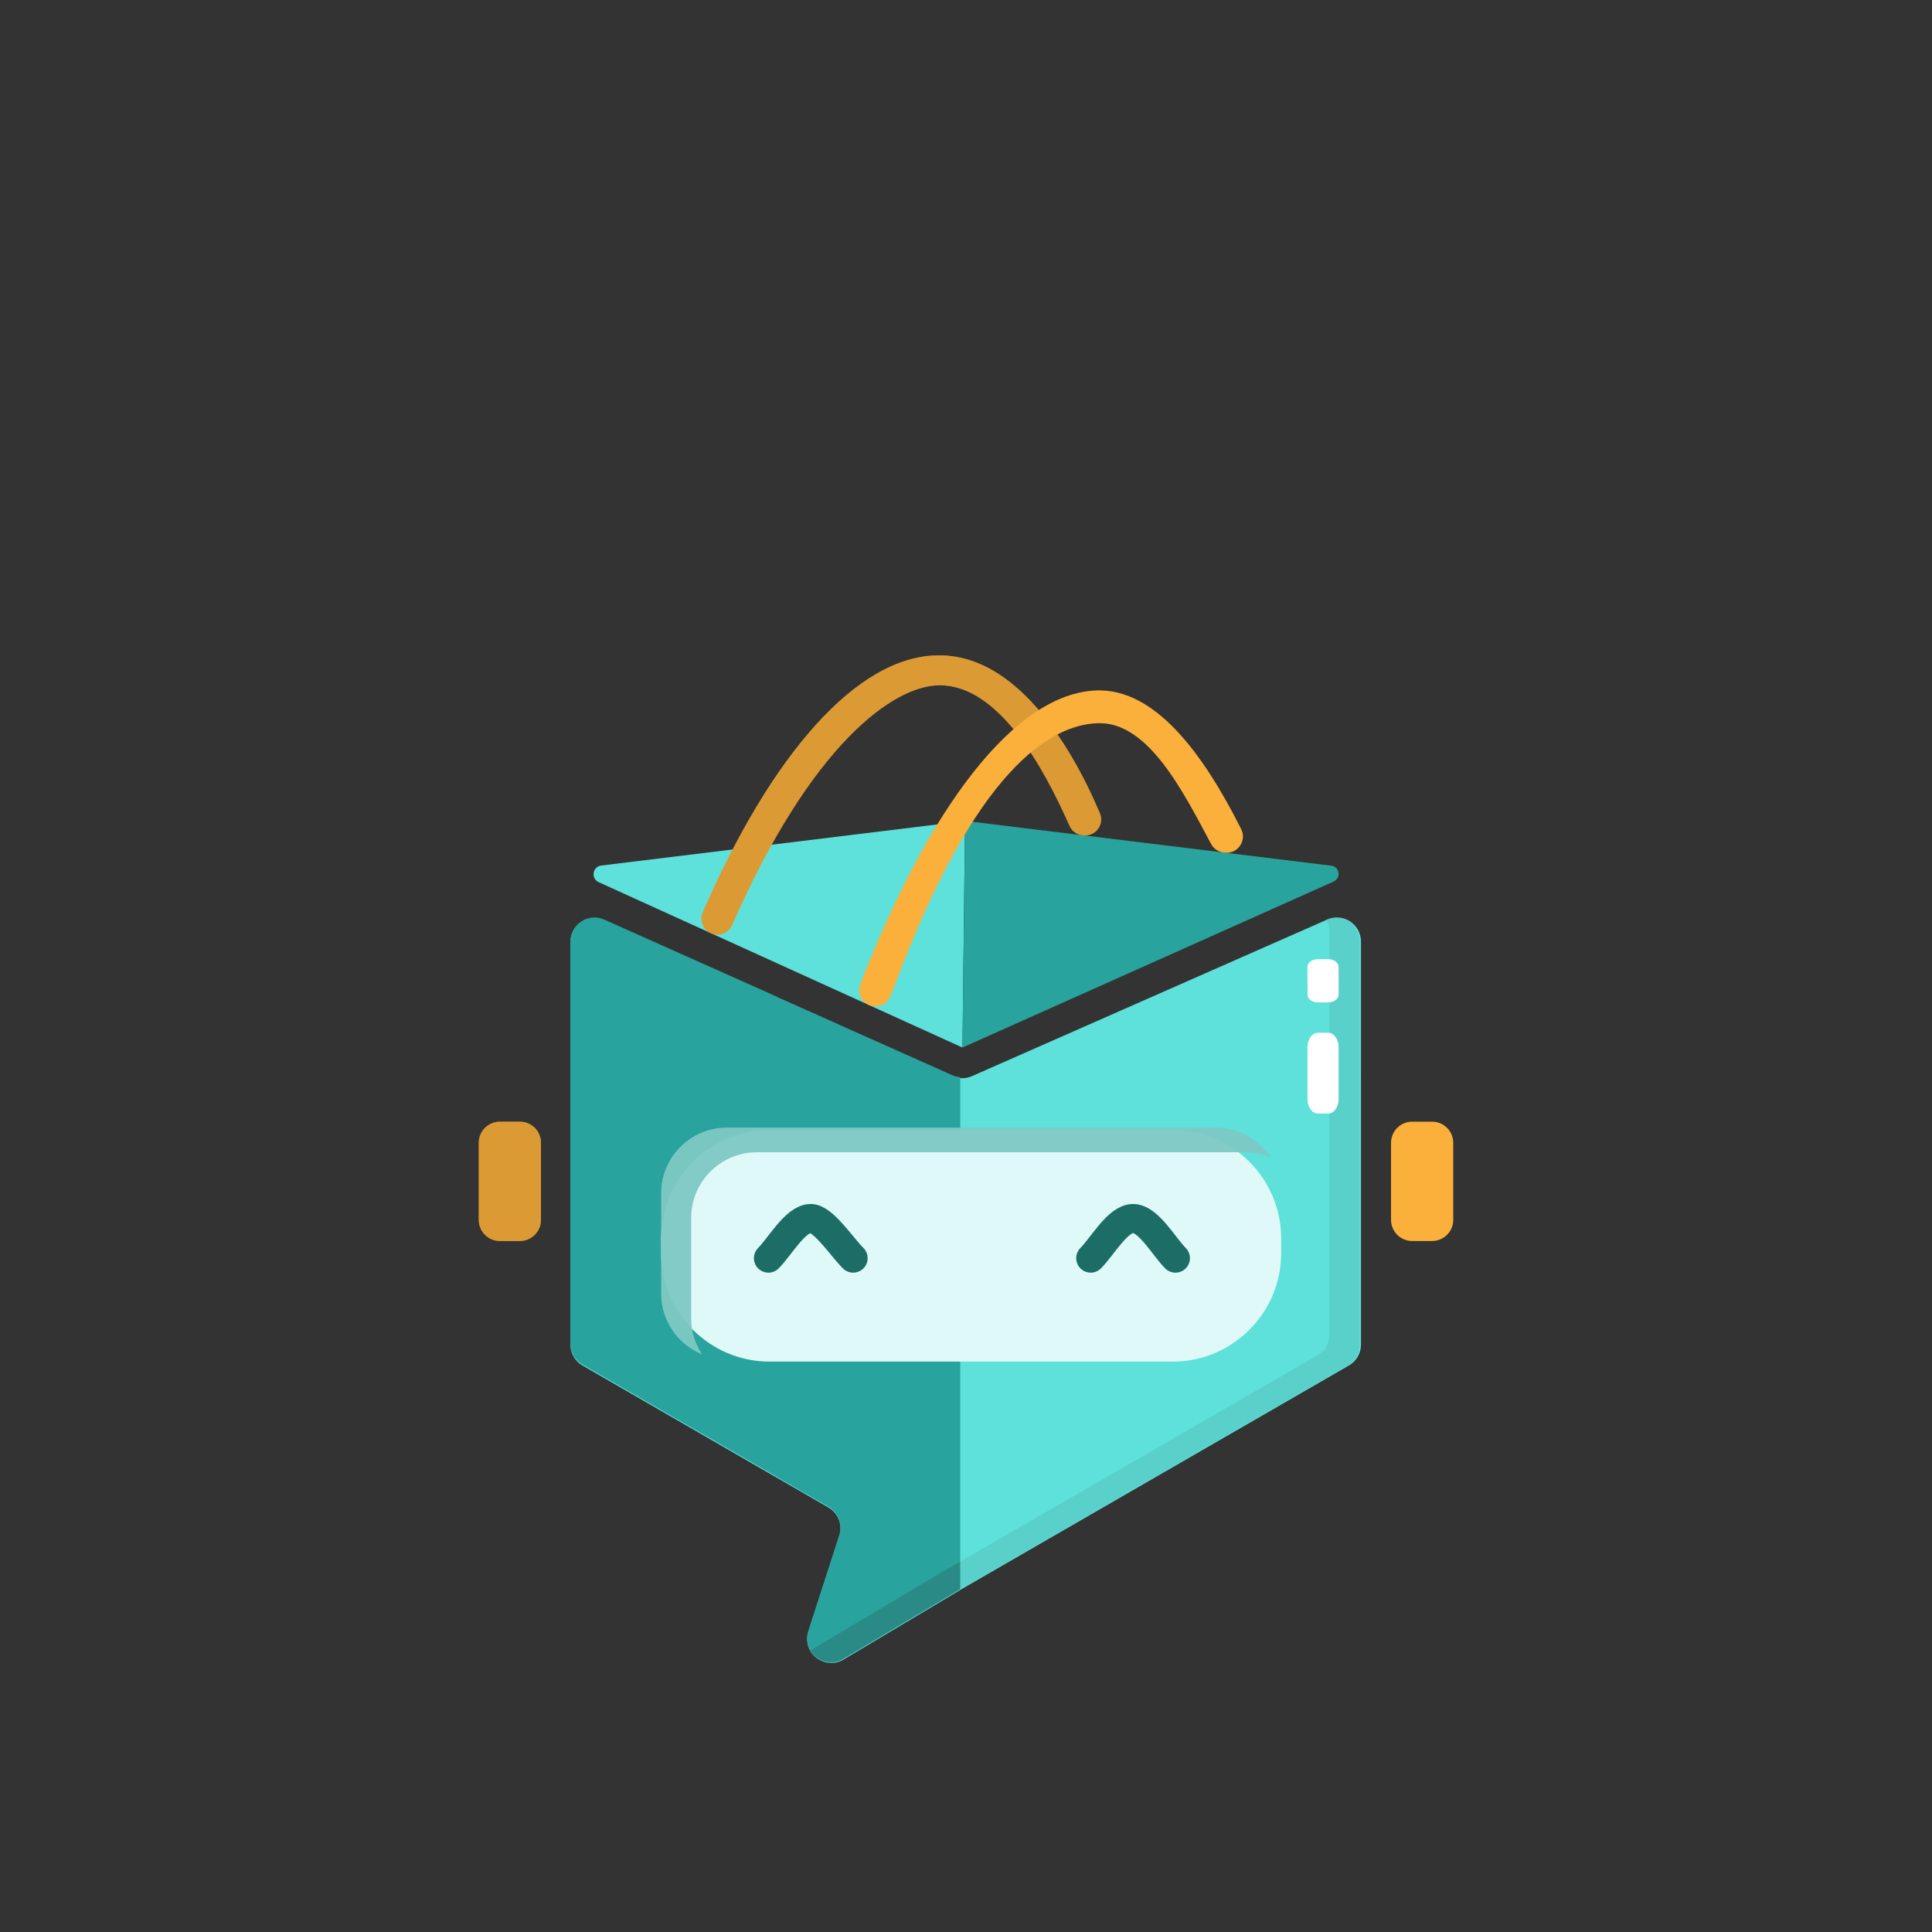 <svg version="1.1"
     xmlns="http://www.w3.org/2000/svg"
     xmlns:xlink="http://www.w3.org/1999/xlink"
     width="200px" height="200px" viewBox="0 0 200 200" xml:space="preserve">

<rect x="0" y="0" width="200" height="200" fill="#333333" stroke="none"/>

<style type="text/css">
<![CDATA[
    @keyframes bouncy-jump-squash {
        0%, 100% {
            transform: translateY(0) scale(1.1, 0.9);
            animation-timing-function: cubic-bezier(0.25, 0.46, 0.45, 0.94);
        }
        15% {
             transform: translateY(-20px) scale(0.9, 1.15);
        }
        45%, 55% {
            transform: translateY(-50px) scale(1, 1);
            animation-timing-function: cubic-bezier(0.55, 0.085, 0.68, 0.53);
        }
        85% {
             transform: translateY(0) scale(0.95, 1.1);
        }
    }

    .jumping-element {
        transform-origin: 60px 105px;
        animation: bouncy-jump-squash 0.7s infinite;
    }
]]>
</style>

<g transform="translate(40, 60)">
    <defs>
        <rect id="SVGID_1_" width="120" height="120"/>
    </defs>
    <clipPath id="SVGID_9_">
        <use xlink:href="#SVGID_1_" overflow="visible"/>
    </clipPath>

    <g clip-path="url(#SVGID_9_)" class="jumping-element">
        <defs>
            <rect id="SVGID_2_" width="120" height="120"/>
        </defs>
        <clipPath id="SVGID_10_">
            <use xlink:href="#SVGID_2_" overflow="visible"/>
        </clipPath>

        <path clip-path="url(#SVGID_10_)" fill="#5DE1DA" d="M58.598,51.396L22.556,35.297c-1.648-0.736-3.509,0.47-3.509,2.276v41.623
            c0,0.89,0.476,1.713,1.246,2.158l25.469,14.704c1.018,0.587,1.486,1.806,1.125,2.924l-3.2,9.906
            c-0.707,2.188,1.673,4.084,3.647,2.906l12.634-7.534l39.675-22.906c0.771-0.445,1.246-1.269,1.246-2.158V37.474
            c0-1.801-1.85-3.007-3.497-2.281L60.619,51.401C59.975,51.686,59.241,51.684,58.598,51.396"/>
        <path clip-path="url(#SVGID_10_)" fill="#FBB03B" d="M104,58.301v7.982c0,1.207,0.979,2.185,2.185,2.185h2.069
            c1.206,0,2.185-0.978,2.185-2.185v-7.982c0-1.206-0.979-2.185-2.185-2.185h-2.069C104.979,56.116,104,57.095,104,58.301"/>
        <path clip-path="url(#SVGID_10_)" fill="#FBB03B" d="M9.562,58.301v7.982c0,1.207,0.979,2.185,2.185,2.185h2.069
            c1.206,0,2.184-0.978,2.184-2.185v-7.982c0-1.206-0.978-2.185-2.184-2.185h-2.069C10.541,56.116,9.562,57.095,9.562,58.301"/>
        <path clip-path="url(#SVGID_10_)" fill="#28A39D" d="M58.598,51.313l-18.103-8.086V43.21l-17.939-8.013
            c-1.648-0.737-3.509,0.47-3.509,2.276v41.622c0,0.891,0.476,1.713,1.246,2.158l20.202,11.664v0.016l5.267,3.04
            c1.018,0.588,1.486,1.807,1.125,2.925l-3.2,9.905c-0.707,2.188,1.674,4.084,3.647,2.907l12.069-7.198V51.506
            C59.128,51.483,58.854,51.426,58.598,51.313"/>
        <path clip-path="url(#SVGID_10_)" fill="#DFF9F8" d="M81.42,80.952H39.646c-6.163,0-11.205-5.042-11.205-11.205v-1.569
            c0-6.163,5.042-11.205,11.205-11.205H81.42c6.163,0,11.205,5.042,11.205,11.205v1.569C92.625,75.91,87.583,80.952,81.42,80.952"/>

            <path clip-path="url(#SVGID_10_)" fill="none" stroke="#1D6D67" stroke-width="3" stroke-linecap="round" stroke-miterlimit="10" d="
            M48.318,70.245c-1.213-1.213-3.097-4.109-4.388-4.109c-1.587,0-3.174,2.896-4.386,4.109"/>

            <path clip-path="url(#SVGID_10_)" fill="none" stroke="#1D6D67" stroke-width="3" stroke-linecap="round" stroke-miterlimit="10" d="
            M81.683,70.245c-1.212-1.213-2.8-4.109-4.387-4.109c-1.588,0-3.176,2.896-4.388,4.109"/>
        <g opacity="0.65" clip-path="url(#SVGID_10_)">
            <g>
                <defs>
                    <rect id="SVGID_6_" x="43.755" y="34.98" width="56.986" height="77.174"/>
                </defs>
                <clipPath id="SVGID_11_">
                    <use xlink:href="#SVGID_6_" overflow="visible"/>
                </clipPath>
                <g opacity="0.6" clip-path="url(#SVGID_11_)">
                    <g>
                        <defs>
                            <rect id="SVGID_8_" x="59.402" y="34.98" width="41.339" height="69.528"/>
                        </defs>
                        <clipPath id="SVGID_12_">
                            <use xlink:href="#SVGID_8_" overflow="visible"/>
                        </clipPath>
                        <path clip-path="url(#SVGID_12_)" fill="#53B5B1" d="M97.295,35.173c0.211,0.362,0.335,0.786,0.335,1.25v41.723
                            c0,0.891-0.475,1.714-1.246,2.158l-36.982,21.352v2.854l0.417-0.249l39.675-22.906c0.771-0.445,1.246-1.269,1.246-2.158
                            V37.473C100.74,35.691,98.929,34.494,97.295,35.173"/>
                    </g>
                </g>
                <g opacity="0.6" clip-path="url(#SVGID_11_)">
                    <g>
                        <defs>
                            <rect id="SVGID_7_" x="43.755" y="101.655" width="15.647" height="10.499"/>
                        </defs>
                        <clipPath id="SVGID_13_">
                            <use xlink:href="#SVGID_7_" overflow="visible"/>
                        </clipPath>
                        <path clip-path="url(#SVGID_13_)" fill="#2F6664" d="M56.71,103.21l-12.634,7.535c-0.105,0.063-0.213,0.112-0.321,0.158
                            c0.652,1.103,2.128,1.668,3.432,0.891l12.215-7.285v-2.854L56.71,103.21z"/>
                    </g>
                </g>
            </g>
        </g>
        <path clip-path="url(#SVGID_10_)" fill="#FFFFFF" d="M95.352,48.39v5.406c0,0.818,0.489,1.481,1.092,1.481h1.035
            c0.603,0,1.092-0.663,1.092-1.481V48.39c0-0.817-0.489-1.479-1.092-1.479h-1.035C95.841,46.911,95.352,47.573,95.352,48.39"/>
        <path clip-path="url(#SVGID_10_)" fill="#FFFFFF" d="M95.344,40.093l0.015,2.891c0.003,0.437,0.493,0.789,1.097,0.786l1.035-0.006
            c0.603-0.003,1.09-0.359,1.088-0.797l-0.015-2.891c-0.003-0.436-0.493-0.788-1.097-0.785l-1.034,0.005
            C95.829,39.299,95.342,39.656,95.344,40.093"/>
        <g opacity="0.95" clip-path="url(#SVGID_10_)">
            <g>
                <defs>
                    <rect id="SVGID_5_" x="28.44" y="56.729" width="63.056" height="23.477"/>
                </defs>
                <clipPath id="SVGID_14_">
                    <use xlink:href="#SVGID_5_" overflow="visible"/>
                </clipPath>
                <path clip-path="url(#SVGID_14_)" fill="#7EC8C4" d="M31.55,66.067c0-3.731,3.054-6.785,6.786-6.785h50.612
                    c0.9,0,1.76,0.181,2.548,0.503c-1.218-1.837-3.302-3.056-5.657-3.056H35.226c-3.732,0-6.785,3.054-6.785,6.786v10.408
                    c0,2.832,1.759,5.27,4.238,6.282c-0.711-1.072-1.129-2.354-1.129-3.73V66.067z"/>
            </g>
        </g>
        <g opacity="0.5" clip-path="url(#SVGID_10_)">
            <g>
                <defs>
                    <rect id="SVGID_4_" x="9.562" y="56.113" width="6.438" height="12.352"/>
                </defs>
                <clipPath id="SVGID_15_">
                    <use xlink:href="#SVGID_4_" overflow="visible"/>
                </clipPath>
                <path clip-path="url(#SVGID_15_)" fill="#BC842C" d="M9.562,58.298v7.982c0,1.206,0.979,2.185,2.185,2.185h2.069
                    c1.206,0,2.184-0.979,2.184-2.185v-7.982c0-1.207-0.978-2.185-2.184-2.185h-2.069C10.541,56.113,9.562,57.091,9.562,58.298"/>
            </g>
        </g>
        <path clip-path="url(#SVGID_10_)" fill="#5DE1DA" d="M21.976,31.322l37.657,17.121l0.256-22.415
            c0.007-0.547-0.471-0.975-1.015-0.908L22.241,29.6C21.333,29.711,21.144,30.943,21.976,31.322"/>
        <path clip-path="url(#SVGID_10_)" fill="#28A39D" d="M59.968,24.986l-0.067,0.008l-0.268,23.449l38.428-17.187
            c0.797-0.357,0.619-1.536-0.247-1.642L59.968,24.986z"/>
        <path clip-path="url(#SVGID_10_)" fill="#FBB03B" d="M57.462,7.847c-0.089-0.002-0.176-0.003-0.264-0.003
            c-8.531,0-17.412,10.433-24.449,26.592c-0.361,0.828,0.018,1.793,0.84,2.166c0.843,0.384,1.838,0.001,2.208-0.847
            c8.08-18.52,16.674-24.904,21.592-24.816c5.971,0.116,10.514,8.198,13.334,14.558c0.234,0.531,0.733,0.895,1.31,0.967l0.088,0.011
            c1.27,0.157,2.237-1.117,1.737-2.295C70.61,16.52,64.996,7.994,57.462,7.847"/>
        <g opacity="0.5" clip-path="url(#SVGID_10_)">
            <g>
                <defs>
                    <rect id="SVGID_3_" x="32.612" y="7.844" width="41.38" height="28.907"/>
                </defs>
                <clipPath id="SVGID_16_">
                    <use xlink:href="#SVGID_3_" overflow="visible"/>
                </clipPath>
                <path clip-path="url(#SVGID_16_)" fill="#BC842C" d="M57.462,7.847c-0.089-0.002-0.176-0.003-0.264-0.003
                    c-8.531,0-17.412,10.433-24.449,26.592c-0.361,0.828,0.018,1.793,0.84,2.166c0.843,0.384,1.838,0.001,2.208-0.847
                    c8.08-18.52,16.674-24.904,21.592-24.816c5.971,0.116,10.514,8.198,13.334,14.558c0.234,0.531,0.733,0.895,1.31,0.967
                    l0.088,0.011c1.27,0.157,2.237-1.117,1.737-2.295C70.61,16.52,64.996,7.994,57.462,7.847"/>
            </g>
        </g>
        <path clip-path="url(#SVGID_10_)" fill="#FBB03B" d="M73.517,11.474c-8.537,0.292-17.437,12.304-24.47,30.418
            c-0.322,0.83,0.067,1.769,0.877,2.137c0.88,0.399,1.915-0.023,2.267-0.923l0.562-1.446c8.208-21.837,15.884-26.624,20.879-26.794
            c5.206-0.183,8.8,6.997,11.746,12.511c0.258,0.483,0.734,0.807,1.277,0.874l0.122,0.015c1.336,0.165,2.316-1.229,1.712-2.433
            C84.406,17.708,79.456,11.276,73.517,11.474"/>
    </g>
</g>
</svg>